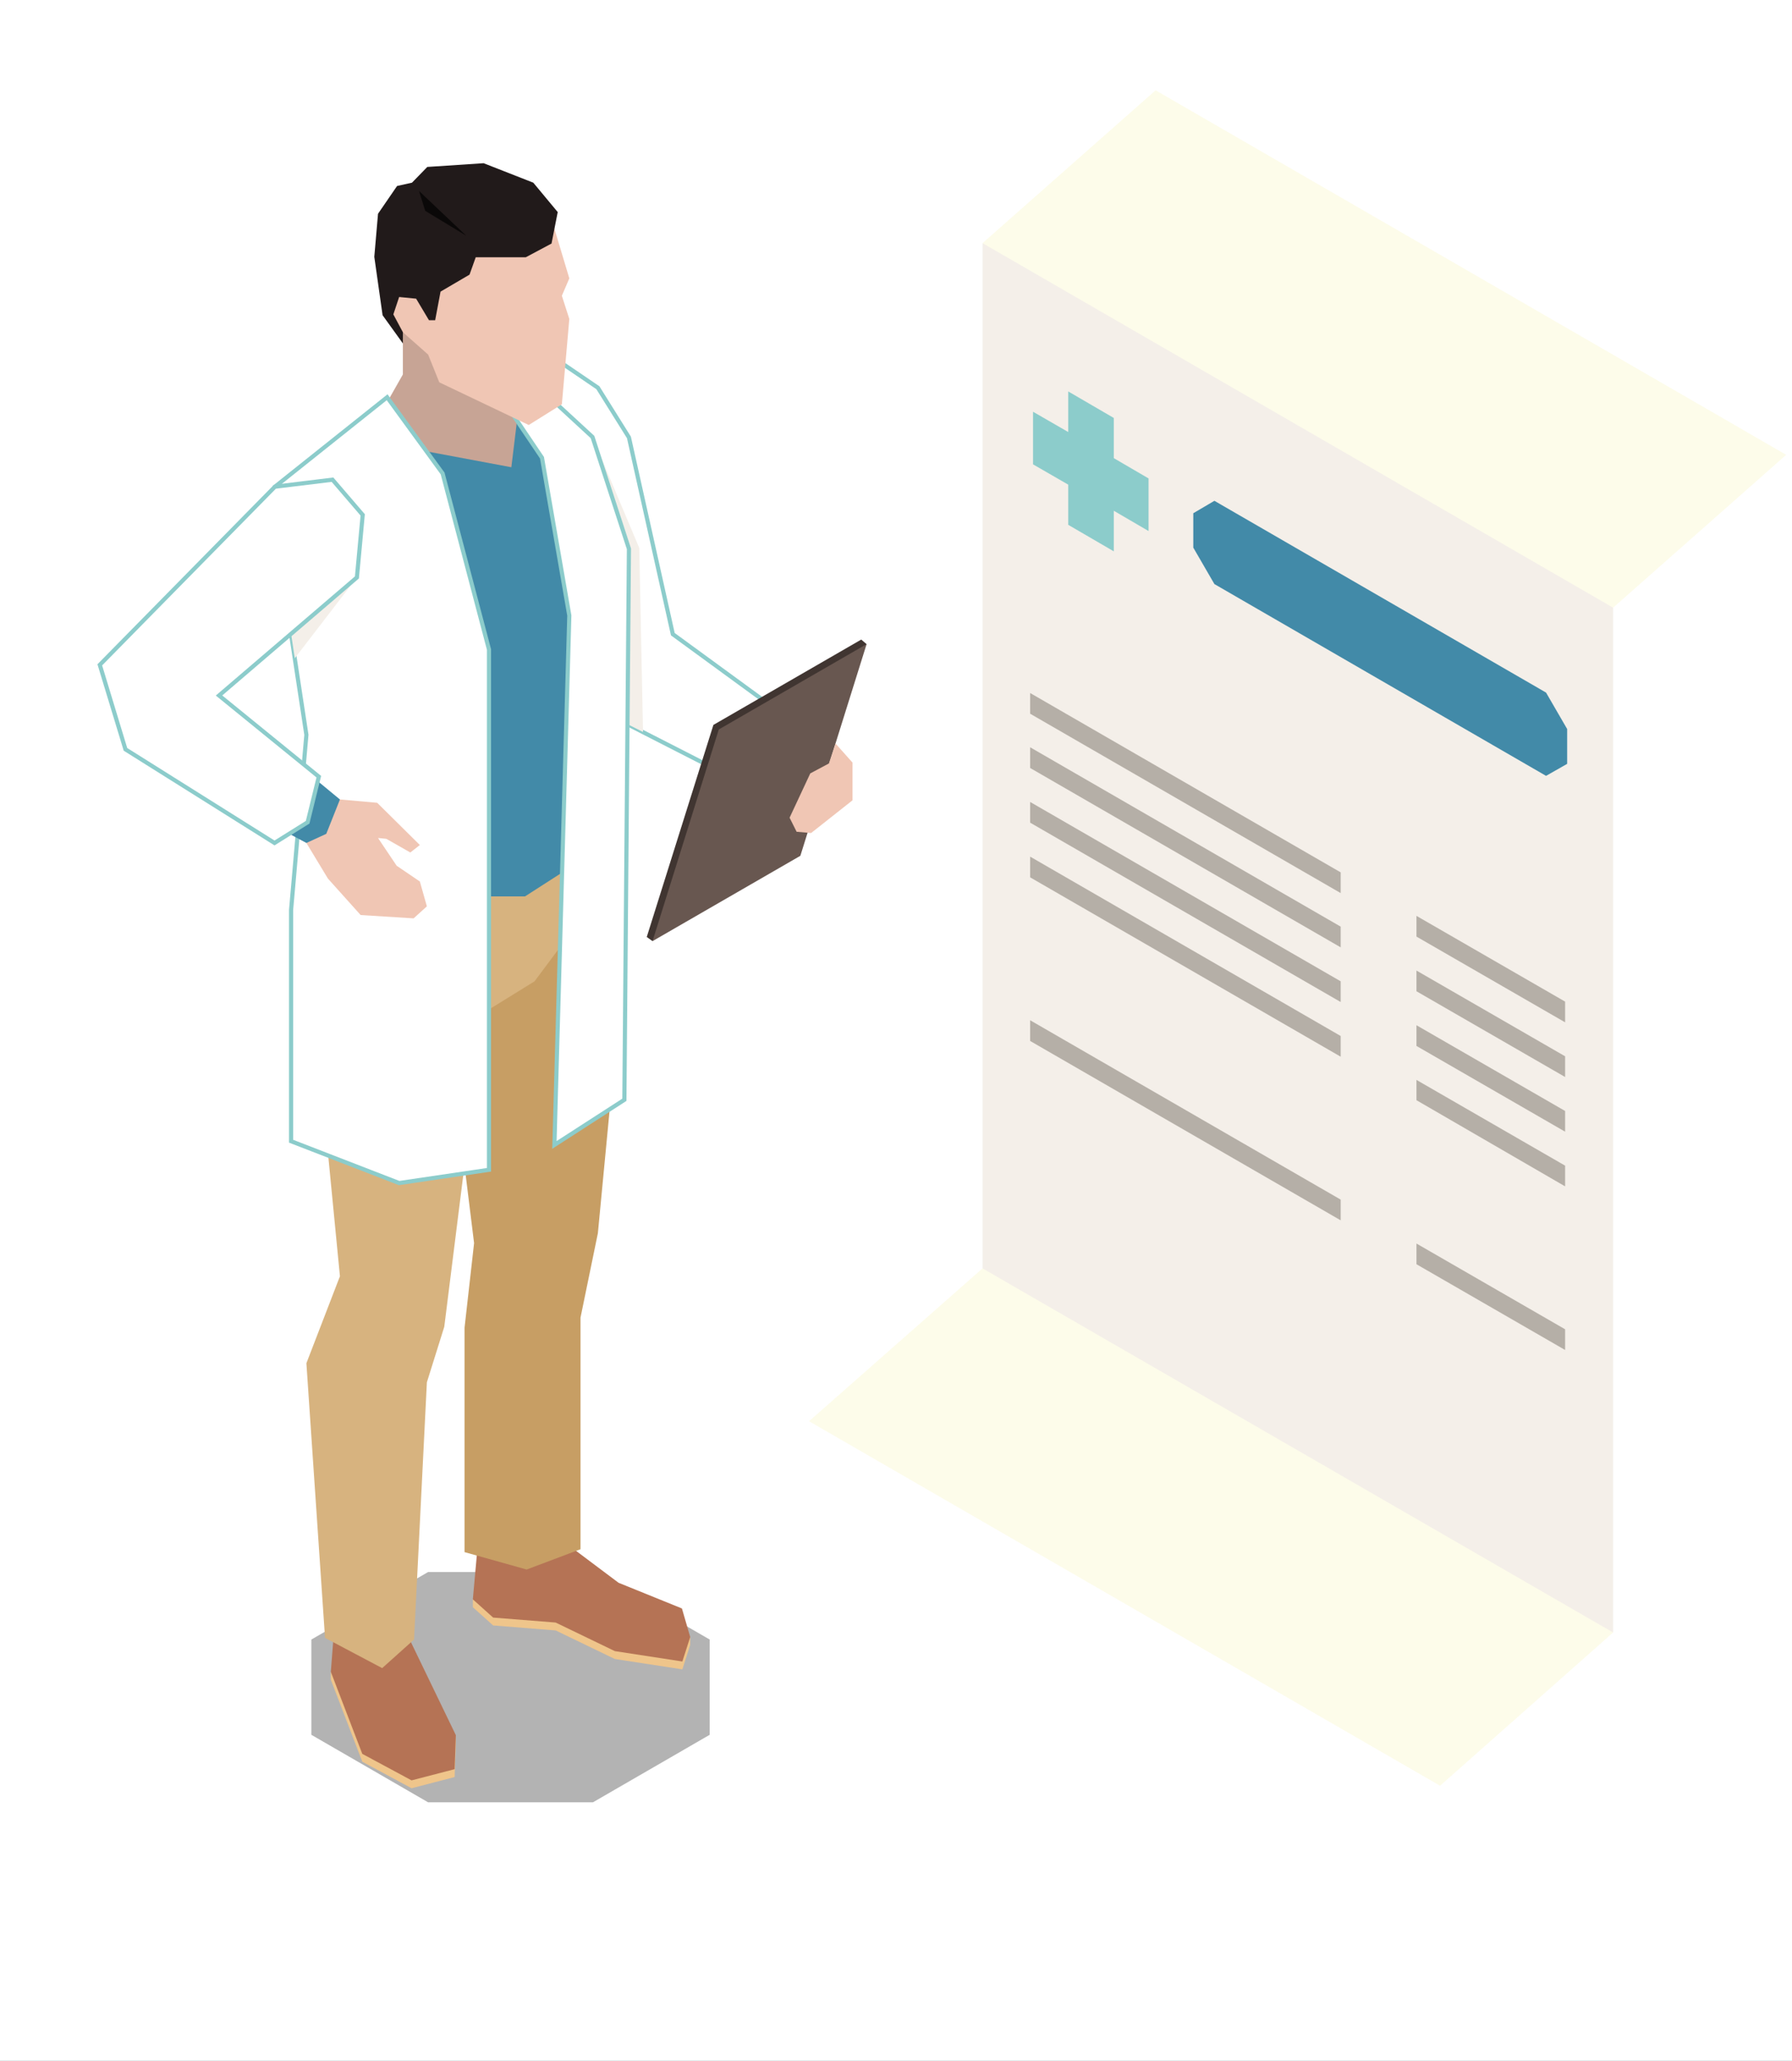 <?xml version="1.0" encoding="UTF-8"?> <svg xmlns="http://www.w3.org/2000/svg" xmlns:xlink="http://www.w3.org/1999/xlink" version="1.1" id="_Layer_" x="0px" y="0px" viewBox="0 0 432.8 497.5" style="enable-background:new 0 0 432.8 497.5;" xml:space="preserve"><rect x="0" y="0" width="432.8" height="497.5" fill="#333333" stroke="none"/> <style type="text/css"> .st0{fill:#8CCCCB;} .st1{fill:#FFFFFF;} .st2{fill:#FFFFFF;stroke:#8CCCCB;stroke-miterlimit:10;} .st3{fill:#F4EFE9;} .st4{opacity:0.3;enable-background:new ;} .st5{fill:#EFC58B;} .st6{fill:#B57355;} .st7{fill:#C79E64;} .st8{fill:#D7B37F;} .st9{fill:#C7A495;} .st10{fill:#428AA8;} .st11{fill:#F0C6B4;} .st12{fill:#211A1A;} .st13{fill:#0A0808;} .st14{fill:#403531;} .st15{fill:#685750;} .st16{fill:#FDFCEA;} .st17{fill:#B5AFA7;} </style> <polygon class="st0" points="461.6,525.7 -2612.9,525.7 -2612.9,-1266.9 -2140.5,-1367.9 61.9,-1348.8 461.6,-1266.9 "></polygon> <rect x="-38.1" y="-159.3" class="st1" width="482.2" height="679.4"></rect> <polygon class="st0" points="182.8,172.3 189.1,175.9 183.4,180.2 182.8,186.7 174.4,183.2 176.6,173.6 "></polygon> <polygon class="st2" points="134.7,87 144.4,93.6 151.9,105.6 162.5,153.1 188.8,172.3 178.9,177.1 178.1,188.4 142.1,170 127,139.4 127,92.1 "></polygon> <polygon class="st3" points="155.3,176.7 154.4,132.3 143.1,105.5 147.8,168.5 151.5,174.8 "></polygon> <polygon class="st4" points="75.2,395.8 103.4,379.5 143.2,379.5 171.4,395.8 171.4,418.8 143.2,435.1 103.4,435.1 75.2,418.8 "></polygon> <polygon class="st5" points="121.5,383.7 161.1,391.5 166.7,395.2 166.7,397.1 164.8,403 148.5,400.5 134.2,393.6 119.1,392.4 114.2,388 114.2,386.1 "></polygon> <polygon class="st6" points="137,372.8 149.4,382.1 164.7,388.3 166.7,395.2 164.8,401.1 148.5,398.6 134.2,391.7 119.1,390.5 114.2,386.1 115.4,372.8 "></polygon> <polygon class="st5" points="110.1,418.9 110.1,420.8 109.8,429 99.4,431.7 87.5,425.3 79.9,405.5 79.9,403.6 "></polygon> <polygon class="st6" points="98.6,395.1 110.1,418.9 109.8,427.1 99.4,429.8 87.5,423.4 79.9,403.6 80.8,392 "></polygon> <polygon class="st7" points="147.8,262.1 144.4,297.7 140.2,318.1 140.2,374 127.2,378.9 112.2,374.7 112.2,320.5 114.5,300.1 106.1,232.1 146.3,216.4 "></polygon> <polygon class="st8" points="144.4,216.4 129.1,236.9 116.8,244.5 107.3,320.3 103.1,333.7 100,395.8 92.3,402.7 78.5,395.4 74,329.1 82.1,308.1 73.9,223.8 87.6,198.9 137.5,197.4 "></polygon> <polygon class="st9" points="97.3,82.9 97.3,90.4 93.5,97.1 100.2,113.7 125.6,117.9 130.7,104.9 125.4,81 94.6,77.2 "></polygon> <polygon class="st10" points="124.9,101.3 123.5,112.8 100,108.4 109.9,216.4 126.8,216.4 140.8,207.4 144.4,137 134.7,101.3 "></polygon> <polygon class="st2" points="122.2,97.6 130.9,110.5 137.5,148.6 133.9,276.4 150.8,265.5 151.9,132.5 143.1,105.5 131.6,94.9 "></polygon> <polygon class="st2" points="66.4,117.5 93.5,95.9 106.9,114.3 118.1,156.8 118.1,282.4 96.4,285.6 70.3,275.5 70.3,219.7 74,177.4 69.6,148.5 "></polygon> <polygon class="st3" points="86.2,139.4 71.2,158.9 70.3,153 72.8,140.5 "></polygon> <polygon class="st11" points="133.9,55.2 137.5,67.2 135.7,71.4 137.5,77 135.7,97.6 127.7,102.6 106.1,92.3 103.4,85.6 97.3,80.2 95.4,78.9 93.5,75.2 93.5,63.8 116.8,47.7 "></polygon> <polygon class="st12" points="99.5,44.1 103.2,40.3 116.8,39.4 128.8,44.1 134.7,51.2 133.2,58.8 127,62.1 114.9,62.1 113.4,66.3 106.4,70.4 105.1,77.3 103.6,77.3 100.5,72.1 96.4,71.7 95,75.9 97.3,80.2 97.3,82.9 92.4,76.1 90.4,62 91.3,51.6 95.9,44.9 "></polygon> <polygon class="st13" points="112.6,56.9 101.2,46.1 102.7,50.9 "></polygon> <polygon class="st11" points="82.1,193 91.1,193.8 101.4,204 99.1,205.8 93.3,202.5 91.3,202.3 95.8,209 101.4,212.8 103.1,218.8 99.9,221.7 87.1,220.9 79.2,212.1 74,203.5 76.2,197.2 "></polygon> <polygon class="st10" points="75.2,187.3 82.1,193 78.8,201.3 74,203.5 65.4,198.9 "></polygon> <polygon class="st2" points="80.3,115.8 66.4,117.5 24.1,160.5 30.3,180.9 66.3,203.5 74.3,198.5 77,187.5 52.9,167.9 86.2,139.4 87.6,124.3 "></polygon> <polygon class="st14" points="156.2,226.2 157.6,227.2 209.3,155.5 208,154.4 172.3,175 "></polygon> <polygon class="st15" points="157.6,227.2 193.3,206.6 209.3,155.5 173.6,176.1 "></polygon> <polygon class="st11" points="201.8,179.5 205.9,184.1 205.9,193.2 195.9,201.1 192.4,200.8 190.7,197.4 195.7,186.7 200.2,184.3 "></polygon> <polygon class="st16" points="347.8,431.1 195.4,343.1 237.3,306.2 341,346.5 389.6,394.1 "></polygon> <polygon class="st16" points="389.6,146.7 313.4,131.8 237.3,58.7 279.1,21.8 431.4,109.8 "></polygon> <polygon class="st3" points="389.6,394.1 237.3,306.2 237.3,58.7 389.6,146.7 "></polygon> <polygon class="st0" points="269,100.9 258,94.5 258,104.3 249.5,99.4 249.5,112.1 258,117 258,126.7 269,133.1 269,123.3 277.4,128.2 277.4,115.5 269,110.6 "></polygon> <polygon class="st10" points="373.4,167.2 293.3,120.9 288.2,123.9 288.2,132.2 293.3,141 373.4,187.3 378.5,184.4 378.5,176 "></polygon> <polygon class="st17" points="323.8,215.6 248.8,172.3 248.8,167.3 323.8,210.6 "></polygon> <polygon class="st17" points="378,246.8 342.1,226.1 342.1,221.1 378,241.8 "></polygon> <polygon class="st17" points="323.8,228.7 248.8,185.4 248.8,180.4 323.8,223.7 "></polygon> <polygon class="st17" points="378,260 342.1,239.3 342.1,234.3 378,255 "></polygon> <polygon class="st17" points="323.8,241.9 248.8,198.6 248.8,193.6 323.8,236.9 "></polygon> <polygon class="st17" points="378,273.2 342.1,252.5 342.1,247.5 378,268.2 "></polygon> <polygon class="st17" points="323.8,255.1 248.8,211.8 248.8,206.8 323.8,250.1 "></polygon> <polygon class="st17" points="378,286.4 342.1,265.6 342.1,260.7 378,281.4 "></polygon> <polygon class="st17" points="323.8,294.6 248.8,251.3 248.8,246.3 323.8,289.6 "></polygon> <polygon class="st17" points="378,325.9 342.1,305.2 342.1,300.2 378,320.9 "></polygon> </svg> 